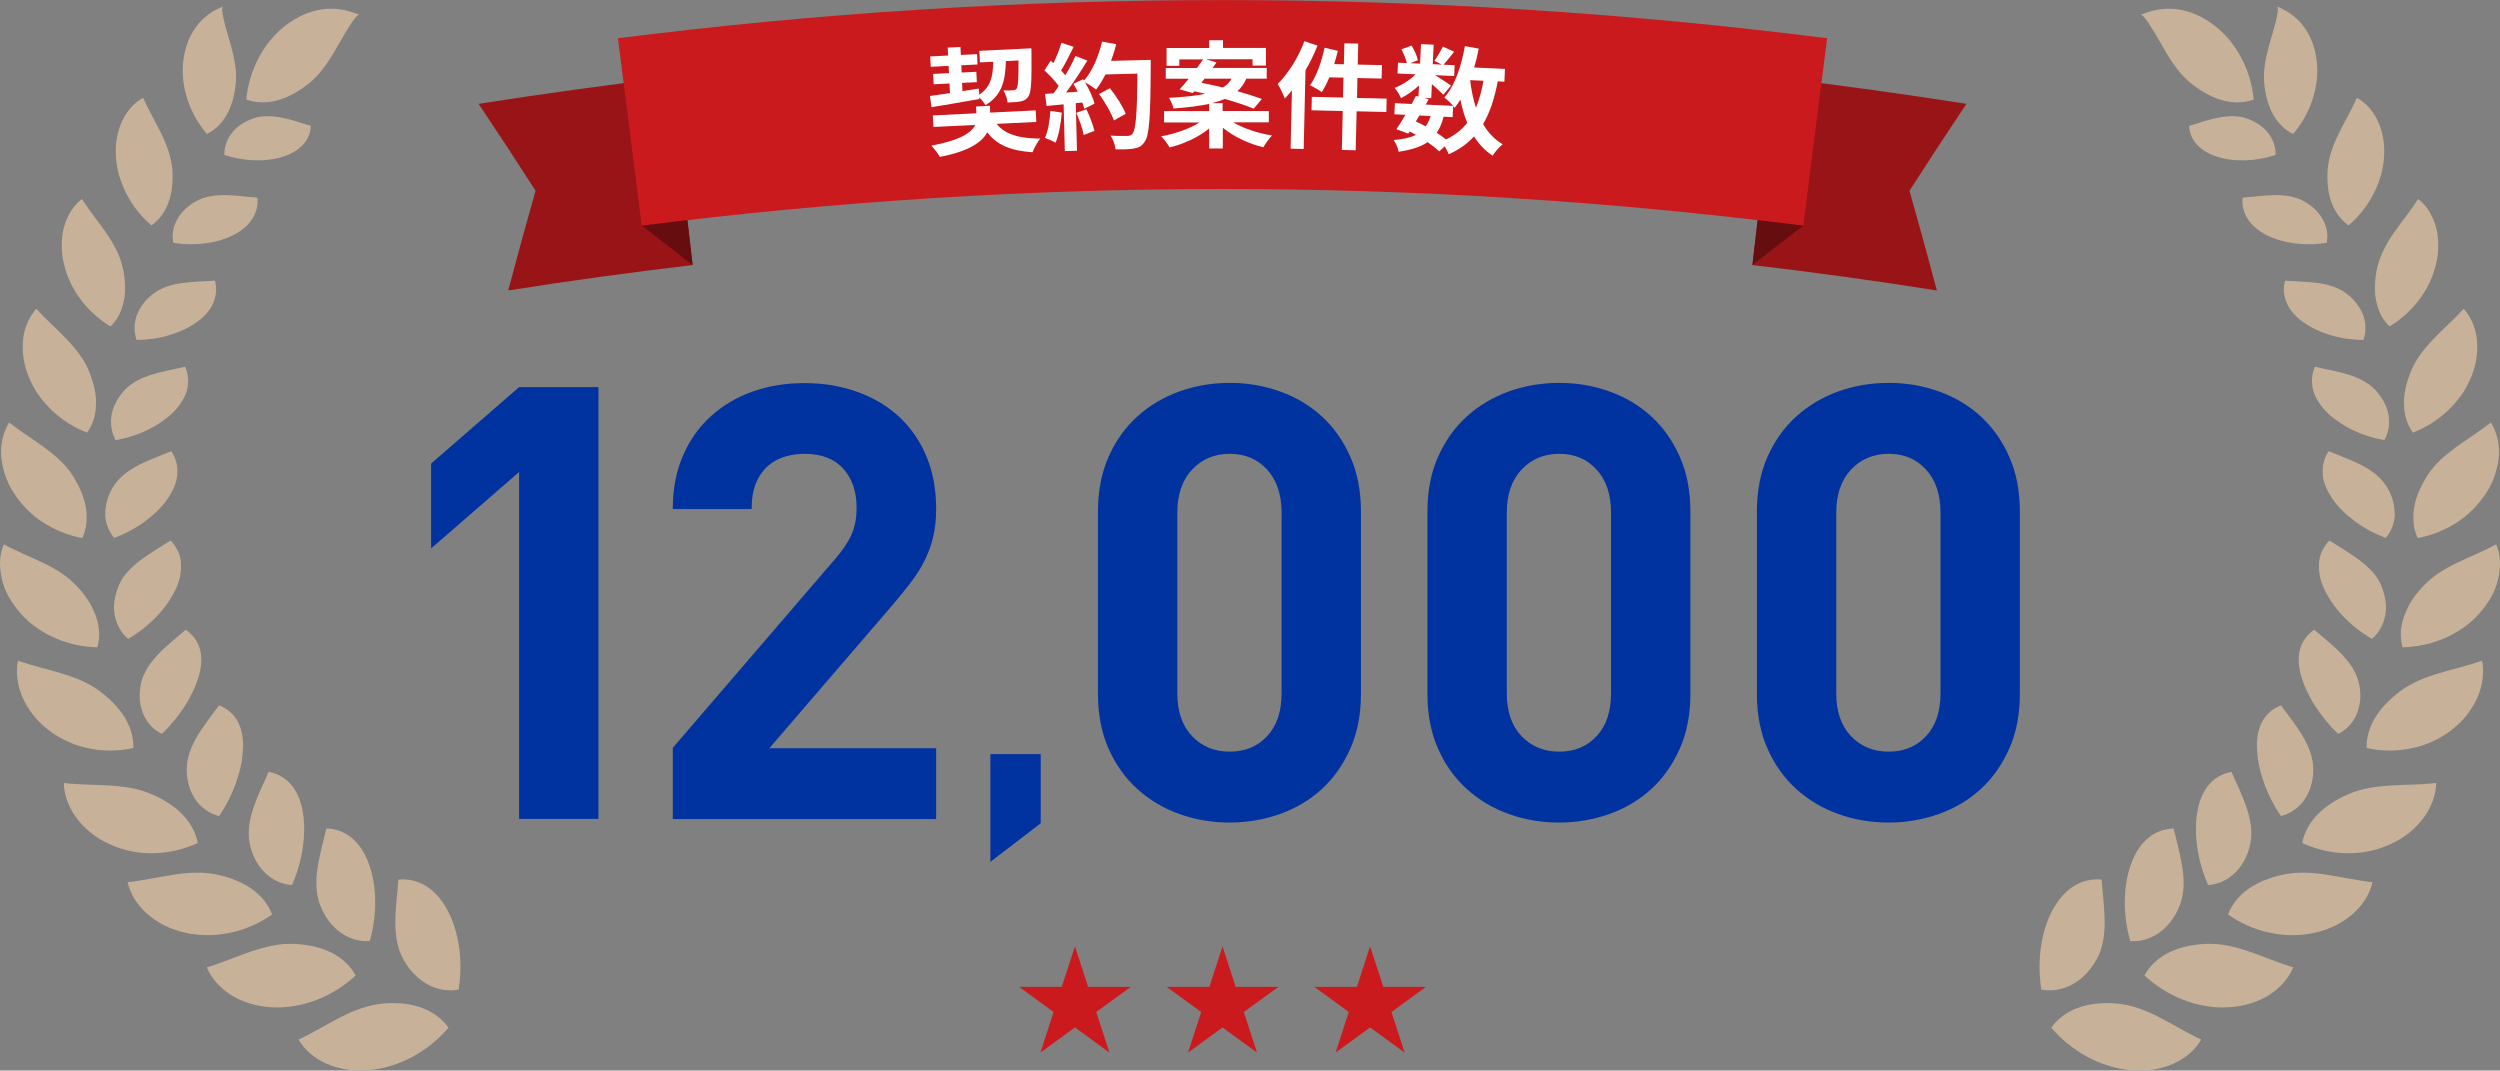 <?xml version="1.0" encoding="UTF-8"?><svg id="_レイヤー_2" xmlns="http://www.w3.org/2000/svg" viewBox="0 0 248.89 106.58"><rect x="0" y="0" width="248.89" height="106.58" fill="#808080" stroke="none"/><defs><style>.cls-1{fill:#650d0f;}.cls-1,.cls-2,.cls-3,.cls-4,.cls-5,.cls-6{stroke-width:0px;}.cls-2{fill:#ca1a1d;}.cls-3{fill:#c7b299;}.cls-4{fill:#981416;}.cls-5{fill:#fff;}.cls-6{fill:#0032a0;}</style></defs><g id="_レイヤー_1-2"><path class="cls-6" d="m51.68,81.53v-34.54l-8.76,7.61v-8.45l8.76-7.61h7.9v42.99h-7.9Z"/><path class="cls-6" d="m66.98,81.53v-7.08l16.07-18.69c.81-.93,1.38-1.77,1.72-2.54.34-.77.51-1.65.51-2.66,0-1.61-.44-2.91-1.33-3.9-.89-.99-2.17-1.48-3.87-1.48-.64,0-1.28.09-1.9.27-.62.18-1.19.48-1.69.91-.5.42-.91.99-1.21,1.69-.3.71-.45,1.58-.45,2.63h-7.85c0-1.97.33-3.73,1-5.28.66-1.55,1.59-2.87,2.78-3.95,1.19-1.08,2.58-1.91,4.17-2.47,1.59-.56,3.31-.84,5.17-.84s3.65.29,5.26.88c1.62.58,3,1.41,4.16,2.48,1.15,1.07,2.06,2.38,2.71,3.93.65,1.55.97,3.29.97,5.23,0,1.05-.1,1.99-.3,2.81s-.49,1.62-.88,2.39c-.38.77-.87,1.52-1.45,2.27-.58.75-1.24,1.54-1.96,2.39l-12.02,13.97h16.61v7.05h-26.21Z"/><path class="cls-6" d="m98.6,85.81v-10.73h5.01v6.88l-5.01,3.84Z"/><path class="cls-6" d="m134.43,74.54c-.71,1.59-1.65,2.93-2.84,4.02s-2.58,1.91-4.17,2.48c-1.59.56-3.25.85-4.99.85s-3.45-.28-5.02-.85c-1.57-.56-2.96-1.39-4.17-2.48-1.21-1.09-2.17-2.43-2.87-4.02-.71-1.59-1.06-3.41-1.06-5.47v-18.13c0-2.05.35-3.88,1.06-5.47.71-1.59,1.66-2.93,2.87-4.02,1.21-1.09,2.6-1.91,4.17-2.48,1.57-.56,3.24-.85,5.02-.85s3.4.28,4.99.85c1.59.56,2.98,1.39,4.17,2.48,1.19,1.09,2.14,2.43,2.84,4.02.71,1.59,1.06,3.41,1.06,5.47v18.13c0,2.05-.35,3.88-1.06,5.47Zm-6.84-23.49c0-1.81-.48-3.25-1.44-4.3-.96-1.05-2.2-1.57-3.72-1.57s-2.77.53-3.75,1.57c-.98,1.05-1.47,2.48-1.47,4.3v17.97c0,1.82.49,3.24,1.47,4.27.98,1.03,2.23,1.54,3.75,1.54s2.76-.51,3.72-1.54c.96-1.03,1.44-2.45,1.44-4.27v-17.97Z"/><path class="cls-6" d="m167.23,74.54c-.71,1.59-1.65,2.93-2.84,4.02s-2.58,1.91-4.17,2.48c-1.59.56-3.25.85-4.99.85s-3.45-.28-5.02-.85c-1.57-.56-2.96-1.39-4.17-2.48-1.21-1.09-2.17-2.43-2.87-4.02-.71-1.59-1.06-3.41-1.06-5.47v-18.13c0-2.05.35-3.88,1.06-5.47.71-1.59,1.66-2.93,2.87-4.02,1.21-1.09,2.6-1.91,4.17-2.48,1.57-.56,3.24-.85,5.02-.85s3.4.28,4.99.85c1.59.56,2.98,1.39,4.17,2.48,1.19,1.09,2.14,2.43,2.84,4.02.71,1.59,1.06,3.41,1.06,5.47v18.13c0,2.05-.35,3.88-1.06,5.47Zm-6.84-23.49c0-1.81-.48-3.25-1.44-4.3-.96-1.05-2.2-1.57-3.72-1.57s-2.77.53-3.75,1.57c-.98,1.05-1.47,2.48-1.47,4.3v17.97c0,1.82.49,3.24,1.47,4.27.98,1.03,2.23,1.54,3.75,1.54s2.76-.51,3.72-1.54c.96-1.03,1.44-2.45,1.44-4.27v-17.97Z"/><path class="cls-6" d="m200.03,74.54c-.71,1.59-1.65,2.93-2.84,4.02s-2.58,1.91-4.17,2.48c-1.59.56-3.25.85-4.99.85s-3.45-.28-5.02-.85c-1.57-.56-2.96-1.39-4.17-2.48-1.21-1.09-2.17-2.43-2.87-4.02-.71-1.59-1.06-3.41-1.06-5.47v-18.13c0-2.05.35-3.88,1.06-5.47.71-1.59,1.66-2.93,2.87-4.02,1.21-1.09,2.6-1.91,4.17-2.48,1.57-.56,3.24-.85,5.02-.85s3.4.28,4.99.85c1.59.56,2.98,1.39,4.17,2.48,1.19,1.09,2.14,2.43,2.84,4.02.71,1.59,1.06,3.41,1.06,5.47v18.13c0,2.05-.35,3.88-1.06,5.47Zm-6.84-23.49c0-1.81-.48-3.25-1.44-4.3-.96-1.05-2.2-1.57-3.72-1.57s-2.77.53-3.75,1.57c-.98,1.05-1.47,2.48-1.47,4.3v17.97c0,1.82.49,3.24,1.47,4.27.98,1.03,2.23,1.54,3.75,1.54s2.76-.51,3.72-1.54c.96-1.03,1.44-2.45,1.44-4.27v-17.97Z"/><path class="cls-3" d="m225.42,8.32c-.06-.63-.03-1.25.06-1.86.09-.62.23-1.23.4-1.85.18-.62.36-1.25.54-1.89.09-.32.17-.65.24-.98.04-.16.06-.34.09-.51l.03-.26c0-.09-.02-.21-.03-.32.22.13.33.17.47.24.14.08.25.13.38.2.25.14.47.29.68.46.22.17.42.35.61.55.19.2.37.42.53.65.66.92,1.09,2.08,1.23,3.4.28,2.65-.74,5.3-2.36,7.19-1.6-.79-2.64-2.53-2.87-5.02Z"/><path class="cls-3" d="m218.2,8.36c-.54-.43-1.01-.93-1.43-1.47-.42-.54-.8-1.12-1.16-1.73-.36-.61-.72-1.24-1.08-1.87-.19-.31-.39-.63-.59-.94-.1-.16-.22-.31-.34-.46l-.18-.23c-.07-.08-.18-.15-.27-.22.28-.07.38-.13.55-.18.17-.06.3-.1.45-.14.3-.09.59-.15.89-.19.3-.04.6-.06.9-.06.31,0,.61.02.92.07,1.23.18,2.48.73,3.63,1.62,2.31,1.8,3.63,4.63,3.88,7.35-1.85.66-4.01.16-6.17-1.56Z"/><path class="cls-3" d="m219.39,12.08c.49-.15.98-.27,1.47-.37.49-.1.98-.15,1.46-.14.48,0,.96.07,1.41.24,1.84.65,2.85,2.09,2.82,3.61-.98.33-2.02.51-3.03.54-1.01.03-1.99-.09-2.86-.38-1.74-.58-2.66-1.7-2.72-3.05.47-.15.96-.3,1.44-.44Z"/><path class="cls-3" d="m237,17.56c-.19.64-.45,1.26-.76,1.85-.61,1.17-1.46,2.2-2.43,3.03-.73-.53-1.32-1.27-1.66-2.2-.18-.46-.31-.97-.38-1.53-.06-.56-.08-1.15-.04-1.79.1-1.28.54-2.46,1.11-3.63.58-1.18,1.25-2.32,1.8-3.55,1.74.95,2.87,3.15,2.71,5.84-.04.67-.15,1.33-.34,1.98Z"/><path class="cls-3" d="m223.75,21.75c-.19-.32-.34-.64-.42-.99-.08-.35-.1-.72-.07-1.08,2.08-.16,4.31-.62,6.09.34,1.77.98,2.59,2.61,2.29,4.15-1.05.18-2.14.19-3.18.06-.52-.07-1.02-.17-1.5-.31-.47-.15-.94-.32-1.36-.54-.84-.45-1.47-.99-1.85-1.63Z"/><path class="cls-3" d="m240.84,29.85c-.82,1.08-1.84,1.98-2.95,2.65-.34-.33-.62-.7-.84-1.12-.22-.42-.37-.88-.48-1.38-.11-.5-.15-1.03-.13-1.6,0-.14.02-.29.03-.44.01-.15.03-.29.04-.44.04-.3.09-.61.17-.93.15-.64.39-1.24.68-1.81.29-.57.63-1.13,1.01-1.67.38-.55.79-1.09,1.2-1.63.4-.54.8-1.09,1.17-1.67.81.62,1.39,1.54,1.73,2.63.17.54.25,1.15.27,1.77.01.63-.03,1.28-.19,1.96-.31,1.36-.89,2.61-1.73,3.69Z"/><path class="cls-3" d="m229.27,32.06c-.2-.15-.37-.3-.54-.45-.17-.15-.32-.31-.46-.47-.27-.32-.48-.66-.62-1.01-.3-.7-.36-1.43-.16-2.19,1.07.08,2.19.09,3.26.24.54.07,1.05.18,1.53.35.48.17.94.4,1.36.72.42.31.75.67,1.03,1.04.27.37.48.77.63,1.16.26.81.25,1.63,0,2.39-1.11,0-2.24-.16-3.26-.47-1.02-.31-1.99-.74-2.77-1.33Z"/><path class="cls-3" d="m245.02,39.36c-.4.57-.88,1.1-1.38,1.57-1.01.94-2.19,1.67-3.42,2.14-.57-.78-.86-1.71-.88-2.75-.03-.52.02-1.06.14-1.63.12-.57.32-1.17.57-1.78.25-.61.59-1.18.98-1.71.2-.27.41-.53.63-.78.22-.25.44-.5.68-.74.93-.97,1.99-1.9,2.94-2.94.34.39.63.84.85,1.34.22.5.39,1.04.45,1.63.13,1.18,0,2.48-.55,3.8-.27.66-.6,1.28-1,1.85Z"/><path class="cls-3" d="m237.38,40.11c.11.21.2.43.27.64.07.22.13.43.16.65.12.86-.03,1.7-.43,2.42-1.13-.2-2.25-.56-3.24-1.05-.5-.25-.96-.52-1.39-.83-.44-.3-.84-.63-1.19-.99-.35-.36-.61-.73-.84-1.1-.22-.37-.38-.74-.46-1.12-.16-.75-.11-1.5.21-2.22.54.13,1.1.24,1.65.36.55.12,1.12.25,1.63.41,1.05.33,2.02.79,2.77,1.58.35.4.64.81.86,1.24Z"/><path class="cls-3" d="m248.42,47.17c-.2.63-.47,1.26-.88,1.87-.39.61-.85,1.18-1.35,1.68-.5.5-1.04.95-1.65,1.33-1.2.76-2.52,1.27-3.84,1.52-.21-.44-.34-.91-.4-1.39-.03-.24-.04-.49-.03-.75,0-.25.01-.51.05-.77.14-1.05.62-2.16,1.33-3.31.73-1.15,1.78-2.03,2.87-2.84,1.11-.81,2.34-1.56,3.47-2.45.55.91.84,2.03.79,3.24-.04.61-.16,1.23-.36,1.86Z"/><path class="cls-3" d="m238.42,51.17c0,.45-.1.88-.25,1.28-.15.4-.37.77-.65,1.1-1.11-.41-2.17-.98-3.08-1.66-.45-.34-.89-.7-1.28-1.09-.39-.39-.73-.79-1.01-1.22-.14-.21-.26-.42-.37-.63-.12-.21-.21-.42-.29-.62-.16-.41-.24-.81-.26-1.21,0-.2,0-.39.02-.58.02-.19.05-.38.1-.56.1-.37.26-.72.49-1.06,1.05.44,2.18.84,3.21,1.36,1,.52,1.9,1.16,2.51,2.09.32.47.51.94.65,1.41.14.47.2.94.2,1.39Z"/><path class="cls-3" d="m243.29,63.57c-1.32.56-2.72.84-4.09.87-.28-.96-.24-1.97.11-2.99.04-.13.09-.26.15-.38.05-.13.1-.26.16-.39.12-.26.25-.52.41-.77.32-.52.71-1.03,1.2-1.54.25-.25.49-.49.75-.71.26-.22.53-.42.81-.61.57-.38,1.18-.71,1.82-1.02.64-.31,1.3-.6,1.96-.89.65-.3,1.31-.6,1.94-.95.1.25.19.52.25.79.03.14.06.27.08.41.02.14.03.28.04.42.03.57-.03,1.16-.16,1.76-.07.3-.15.6-.26.9-.05.15-.11.3-.18.45-.07.15-.15.3-.23.44-.33.59-.73,1.17-1.22,1.72-.96,1.1-2.22,1.93-3.54,2.49Z"/><path class="cls-3" d="m236.14,63.6c-1.06-.61-2.04-1.38-2.86-2.24-.82-.86-1.45-1.79-1.91-2.76-.22-.49-.37-.95-.44-1.4-.04-.22-.05-.44-.06-.65-.01-.21,0-.42.01-.62.04-.4.15-.78.33-1.14.18-.36.42-.68.69-.98.5.31,1.01.63,1.52.95.5.32,1,.65,1.47,1,.93.71,1.78,1.52,2.19,2.58.22.53.35,1.05.42,1.55.03.25.05.5.04.74-.01.24-.05.48-.09.7-.19.91-.64,1.7-1.31,2.27Z"/><path class="cls-3" d="m239.9,74.53c-1.44.29-2.93.24-4.29-.06-.04-2.03,1.09-3.98,3.38-5.68,1.16-.85,2.45-1.36,3.85-1.77.69-.21,1.4-.4,2.11-.59.36-.1.72-.2,1.08-.31.18-.06.36-.11.54-.17.17-.06.35-.11.52-.17.07.26.1.56.11.85,0,.3,0,.6-.04.9-.06.61-.24,1.23-.49,1.84-.25.61-.62,1.2-1.05,1.77-.43.57-.98,1.09-1.59,1.56-.61.48-1.29.86-1.98,1.17-.68.31-1.41.52-2.14.66Z"/><path class="cls-3" d="m234.61,71.13c-.38.86-1.02,1.54-1.83,1.93-.91-.86-1.7-1.84-2.35-2.86-.32-.51-.59-1.02-.83-1.54-.24-.52-.41-1.02-.55-1.53-.52-2.02-.01-3.48,1.34-4.44.9.78,1.91,1.56,2.72,2.42.41.43.79.89,1.1,1.38.3.49.52,1.01.65,1.58.12.57.15,1.11.11,1.63-.05.51-.18.99-.36,1.42Z"/><path class="cls-3" d="m233.45,84.94c-.75-.03-1.49-.13-2.2-.3-.71-.17-1.4-.42-2.05-.71.39-2.03,1.95-3.72,4.61-4.87,1.33-.58,2.75-.77,4.22-.86.73-.05,1.49-.06,2.24-.09.75-.03,1.51-.07,2.27-.16-.03,1.17-.46,2.38-1.25,3.46-.79,1.08-1.93,2.02-3.37,2.66-.36.16-.72.3-1.09.42-.37.12-.75.2-1.12.28-.75.14-1.5.2-2.26.17Z"/><path class="cls-3" d="m230.04,78.34c-.16.51-.4.96-.68,1.36-.28.4-.63.72-1.02.98-.19.13-.39.25-.6.34-.21.09-.43.17-.66.22-.37-.53-.69-1.09-.98-1.66-.29-.57-.54-1.16-.74-1.75-.2-.58-.37-1.17-.48-1.75-.06-.29-.1-.57-.13-.85-.03-.28-.05-.56-.06-.83-.04-2.17.81-3.55,2.39-4.18,1.46,1.99,3.25,4.05,3.22,6.45,0,.3-.02.59-.07.87-.05.28-.11.54-.19.8Z"/><path class="cls-3" d="m219.84,88.12c-.27-.61-.5-1.23-.68-1.87-.19-.64-.32-1.28-.41-1.92-.18-1.27-.18-2.52.03-3.64.43-2.24,1.63-3.51,3.37-3.85.25.58.53,1.17.8,1.77.27.6.51,1.2.71,1.8.21.61.36,1.22.43,1.82.07.61.06,1.22-.07,1.83-.53,2.43-2.25,3.92-4.17,4.05Z"/><path class="cls-3" d="m225.86,92.84c-.74-.17-1.46-.41-2.13-.71-.68-.31-1.33-.67-1.92-1.09.75-1.95,2.63-3.36,5.51-3.97.72-.15,1.44-.21,2.17-.19.73.02,1.45.09,2.19.21.74.12,1.49.26,2.24.39.75.14,1.51.27,2.28.35-.14.57-.37,1.12-.69,1.66-.33.52-.74,1.02-1.23,1.46-.5.44-1.07.84-1.71,1.16-.65.32-1.35.59-2.12.75-.77.17-1.54.25-2.31.24-.77,0-1.53-.1-2.27-.27Z"/><path class="cls-3" d="m216.4,82.48c.29,1.28.68,2.62.87,3.92.1.65.15,1.3.11,1.93-.04.63-.15,1.26-.39,1.85-.95,2.39-2.92,3.65-4.91,3.51-.75-2.63-.73-5.51.11-7.76.85-2.25,2.35-3.39,4.21-3.45Z"/><path class="cls-3" d="m203.23,98.52c-.11-.69-.17-1.4-.18-2.09,0-.7.03-1.4.13-2.08.09-.68.24-1.35.43-1.97.19-.63.44-1.23.74-1.78,1.19-2.21,2.94-3.21,4.88-3.03.19,2.72.78,5.64-.51,7.96-1.29,2.32-3.45,3.36-5.48,2.99Z"/><path class="cls-3" d="m213.5,97.1c1.02-1.86,3.14-3,6.11-3.13.74-.03,1.47.03,2.19.18.72.14,1.43.35,2.15.59.72.25,1.43.52,2.16.8.72.27,1.46.55,2.2.77-.23.54-.55,1.04-.95,1.51-.4.46-.89.87-1.44,1.23-1.11.69-2.5,1.15-4.07,1.23-.39.02-.78.02-1.17,0-.39-.03-.78-.07-1.16-.14-.76-.13-1.51-.34-2.23-.63-1.43-.56-2.73-1.4-3.81-2.41Z"/><path class="cls-3" d="m215.01,101.29c-.68-.35-1.37-.66-2.08-.9-.7-.24-1.42-.41-2.18-.48-3-.26-5.29.64-6.53,2.4.97,1.14,2.19,2.14,3.56,2.89,1.37.74,2.89,1.23,4.46,1.35,3.14.25,5.73-1.03,6.9-3.05-1.43-.68-2.77-1.51-4.14-2.21Z"/><path class="cls-3" d="m23.47,8.32c.06-.63.03-1.25-.06-1.86-.09-.62-.23-1.23-.4-1.85-.18-.62-.36-1.25-.54-1.89-.09-.32-.17-.65-.24-.98-.04-.16-.06-.34-.09-.51l-.03-.26c0-.09.02-.21.03-.32-.22.13-.33.17-.47.24-.14.08-.25.13-.38.2-.25.14-.47.29-.68.46-.22.17-.42.35-.61.55-.19.2-.37.42-.53.65-.66.92-1.09,2.08-1.23,3.4-.28,2.65.74,5.3,2.36,7.19,1.6-.79,2.64-2.53,2.87-5.02Z"/><path class="cls-3" d="m30.69,8.36c.54-.43,1.01-.93,1.43-1.47.42-.54.8-1.12,1.16-1.73.36-.61.72-1.24,1.08-1.87.19-.31.39-.63.59-.94.1-.16.22-.31.34-.46l.18-.23c.07-.08.18-.15.27-.22-.28-.07-.38-.13-.55-.18-.17-.06-.3-.1-.45-.14-.3-.09-.59-.15-.89-.19-.3-.04-.6-.06-.9-.06-.31,0-.61.02-.92.07-1.23.18-2.48.73-3.63,1.62-2.31,1.8-3.63,4.63-3.88,7.35,1.85.66,4.01.16,6.17-1.56Z"/><path class="cls-3" d="m29.5,12.08c-.49-.15-.98-.27-1.47-.37-.49-.1-.98-.15-1.46-.14-.48,0-.96.07-1.41.24-1.84.65-2.85,2.09-2.82,3.61.98.33,2.02.51,3.03.54,1.01.03,1.99-.09,2.86-.38,1.74-.58,2.66-1.7,2.72-3.05-.47-.15-.96-.3-1.44-.44Z"/><path class="cls-3" d="m11.89,17.56c.19.64.45,1.26.76,1.85.61,1.17,1.46,2.2,2.43,3.03.73-.53,1.32-1.27,1.66-2.2.18-.46.31-.97.38-1.53.06-.56.08-1.15.04-1.79-.1-1.28-.54-2.46-1.11-3.63-.58-1.18-1.25-2.32-1.8-3.55-1.74.95-2.87,3.15-2.71,5.84.04.67.15,1.33.34,1.98Z"/><path class="cls-3" d="m25.14,21.75c.19-.32.34-.64.42-.99.08-.35.1-.72.07-1.08-2.08-.16-4.31-.62-6.09.34-1.77.98-2.59,2.61-2.29,4.15,1.05.18,2.14.19,3.18.06.52-.07,1.02-.17,1.5-.31.47-.15.94-.32,1.36-.54.84-.45,1.47-.99,1.85-1.63Z"/><path class="cls-3" d="m8.05,29.85c.82,1.08,1.84,1.98,2.95,2.65.34-.33.62-.7.84-1.12.22-.42.37-.88.48-1.38.11-.5.15-1.03.13-1.6,0-.14-.02-.29-.03-.44-.01-.15-.03-.29-.04-.44-.04-.3-.09-.61-.17-.93-.15-.64-.39-1.24-.68-1.81-.29-.57-.63-1.13-1.01-1.67-.38-.55-.79-1.09-1.2-1.63-.4-.54-.8-1.09-1.17-1.67-.81.62-1.39,1.54-1.73,2.63-.17.54-.25,1.15-.27,1.77-.01.63.03,1.28.19,1.96.31,1.36.89,2.61,1.73,3.69Z"/><path class="cls-3" d="m19.62,32.06c.2-.15.37-.3.54-.45.17-.15.32-.31.46-.47.27-.32.48-.66.62-1.01.3-.7.36-1.43.16-2.19-1.07.08-2.19.09-3.26.24-.54.07-1.05.18-1.53.35-.48.17-.94.4-1.36.72-.42.31-.75.67-1.03,1.04-.27.37-.48.77-.63,1.16-.26.81-.25,1.63,0,2.39,1.11,0,2.24-.16,3.26-.47,1.02-.31,1.99-.74,2.77-1.33Z"/><path class="cls-3" d="m3.87,39.36c.4.57.88,1.1,1.38,1.57,1.01.94,2.19,1.67,3.42,2.14.57-.78.86-1.71.88-2.75.03-.52-.02-1.06-.14-1.63-.12-.57-.32-1.17-.57-1.78-.25-.61-.59-1.18-.98-1.71-.2-.27-.41-.53-.63-.78-.22-.25-.44-.5-.68-.74-.93-.97-1.99-1.9-2.94-2.94-.34.39-.63.84-.85,1.34-.22.5-.39,1.04-.45,1.63-.13,1.18,0,2.48.55,3.8.27.66.6,1.28,1,1.85Z"/><path class="cls-3" d="m11.52,40.11c-.11.21-.2.43-.27.64-.07.22-.13.43-.16.65-.12.86.03,1.7.43,2.42,1.13-.2,2.25-.56,3.24-1.05.5-.25.96-.52,1.39-.83.44-.3.84-.63,1.19-.99.35-.36.61-.73.84-1.1.22-.37.38-.74.46-1.12.16-.75.11-1.5-.21-2.22-.54.13-1.1.24-1.65.36-.55.12-1.12.25-1.63.41-1.05.33-2.02.79-2.77,1.58-.35.4-.64.81-.86,1.24Z"/><path class="cls-3" d="m.47,47.17c.2.63.47,1.26.88,1.87.39.61.85,1.18,1.35,1.68.5.5,1.04.95,1.65,1.33,1.2.76,2.52,1.27,3.84,1.52.21-.44.34-.91.4-1.39.03-.24.04-.49.03-.75,0-.25-.01-.51-.05-.77-.14-1.05-.62-2.16-1.33-3.31-.73-1.15-1.78-2.03-2.87-2.84-1.11-.81-2.34-1.56-3.47-2.45-.55.91-.84,2.03-.79,3.24.04.61.16,1.23.36,1.86Z"/><path class="cls-3" d="m10.47,51.17c0,.45.1.88.25,1.28.15.4.37.77.65,1.1,1.11-.41,2.17-.98,3.08-1.66.45-.34.89-.7,1.28-1.09.39-.39.73-.79,1.01-1.22.14-.21.26-.42.37-.63.12-.21.21-.42.29-.62.16-.41.24-.81.26-1.21,0-.2,0-.39-.02-.58-.02-.19-.05-.38-.1-.56-.1-.37-.26-.72-.49-1.06-1.05.44-2.18.84-3.21,1.36-1,.52-1.9,1.16-2.51,2.09-.32.47-.51.94-.65,1.41-.14.47-.2.94-.2,1.39Z"/><path class="cls-3" d="m5.6,63.57c1.32.56,2.72.84,4.09.87.28-.96.24-1.97-.11-2.99-.04-.13-.09-.26-.15-.38-.05-.13-.1-.26-.16-.39-.12-.26-.25-.52-.41-.77-.32-.52-.71-1.03-1.2-1.54-.25-.25-.49-.49-.75-.71-.26-.22-.53-.42-.81-.61-.57-.38-1.18-.71-1.82-1.02-.64-.31-1.3-.6-1.96-.89-.65-.3-1.31-.6-1.94-.95-.1.25-.19.52-.25.79-.03.14-.06.27-.08.41-.02.14-.03.28-.04.42-.03.57.03,1.16.16,1.76.07.3.15.6.26.9.05.15.11.3.18.45.07.15.15.3.23.44.33.59.73,1.17,1.22,1.72.96,1.1,2.22,1.93,3.54,2.49Z"/><path class="cls-3" d="m12.75,63.6c1.06-.61,2.04-1.38,2.86-2.24.82-.86,1.45-1.79,1.91-2.76.22-.49.37-.95.44-1.4.04-.22.05-.44.06-.65.01-.21,0-.42-.01-.62-.04-.4-.15-.78-.33-1.14-.18-.36-.42-.68-.69-.98-.5.31-1.01.63-1.52.95-.5.32-1,.65-1.47,1-.93.71-1.78,1.52-2.19,2.58-.22.53-.35,1.05-.42,1.55-.03.25-.05.5-.04.74.01.24.05.48.09.7.19.91.64,1.7,1.31,2.27Z"/><path class="cls-3" d="m8.99,74.53c1.44.29,2.93.24,4.29-.06.04-2.03-1.09-3.98-3.38-5.68-1.16-.85-2.45-1.36-3.85-1.77-.69-.21-1.4-.4-2.11-.59-.36-.1-.72-.2-1.08-.31-.18-.06-.36-.11-.54-.17-.17-.06-.35-.11-.52-.17-.07.26-.1.56-.11.85,0,.3,0,.6.04.9.06.61.24,1.23.49,1.84.25.61.62,1.2,1.05,1.77.43.57.98,1.09,1.59,1.56.61.48,1.29.86,1.98,1.17.68.31,1.41.52,2.14.66Z"/><path class="cls-3" d="m14.28,71.13c.38.86,1.02,1.54,1.83,1.93.91-.86,1.7-1.84,2.35-2.86.32-.51.59-1.02.83-1.54.24-.52.41-1.02.55-1.53.52-2.02.01-3.48-1.34-4.44-.9.78-1.91,1.56-2.72,2.42-.41.43-.79.89-1.1,1.38-.3.49-.52,1.01-.65,1.58-.12.57-.15,1.11-.11,1.63.05.51.18.99.36,1.42Z"/><path class="cls-3" d="m15.44,84.94c.75-.03,1.49-.13,2.2-.3.71-.17,1.4-.42,2.05-.71-.39-2.03-1.95-3.72-4.61-4.87-1.33-.58-2.75-.77-4.22-.86-.73-.05-1.49-.06-2.24-.09-.75-.03-1.51-.07-2.27-.16.03,1.17.46,2.38,1.25,3.46.79,1.08,1.93,2.02,3.37,2.66.36.16.72.3,1.09.42.37.12.75.2,1.12.28.75.14,1.5.2,2.26.17Z"/><path class="cls-3" d="m18.85,78.34c.16.51.4.96.68,1.36.28.4.63.72,1.02.98.19.13.39.25.6.34.21.09.43.17.66.22.37-.53.69-1.09.98-1.66.29-.57.54-1.16.74-1.75.2-.58.37-1.17.48-1.75.06-.29.1-.57.13-.85.03-.28.05-.56.06-.83.04-2.17-.81-3.55-2.39-4.18-1.46,1.99-3.25,4.05-3.22,6.45,0,.3.02.59.07.87.05.28.11.54.19.8Z"/><path class="cls-3" d="m29.06,88.12c.27-.61.5-1.23.68-1.87.19-.64.32-1.28.41-1.92.18-1.27.18-2.52-.03-3.64-.43-2.24-1.63-3.51-3.37-3.85-.25.58-.53,1.17-.8,1.77-.27.6-.51,1.2-.71,1.8-.21.61-.36,1.22-.43,1.82-.07.61-.06,1.22.07,1.83.53,2.43,2.25,3.92,4.17,4.05Z"/><path class="cls-3" d="m23.04,92.84c.74-.17,1.46-.41,2.13-.71.68-.31,1.33-.67,1.92-1.09-.75-1.95-2.63-3.36-5.51-3.97-.72-.15-1.44-.21-2.17-.19-.73.02-1.45.09-2.19.21-.74.12-1.49.26-2.24.39-.75.14-1.51.27-2.28.35.14.57.37,1.12.69,1.66.33.52.74,1.02,1.23,1.46.5.44,1.07.84,1.71,1.16.65.32,1.35.59,2.12.75.77.17,1.54.25,2.31.24.77,0,1.53-.1,2.27-.27Z"/><path class="cls-3" d="m32.49,82.48c-.29,1.28-.68,2.62-.87,3.92-.1.65-.15,1.3-.11,1.93.04.63.15,1.26.39,1.85.95,2.39,2.92,3.65,4.91,3.51.75-2.63.73-5.51-.11-7.76-.85-2.25-2.35-3.39-4.21-3.45Z"/><path class="cls-3" d="m45.66,98.52c.11-.69.17-1.4.18-2.09,0-.7-.03-1.4-.13-2.08-.09-.68-.24-1.35-.43-1.97-.19-.63-.44-1.23-.74-1.78-1.19-2.21-2.94-3.21-4.88-3.03-.19,2.72-.78,5.64.51,7.96,1.29,2.32,3.45,3.36,5.48,2.99Z"/><path class="cls-3" d="m35.4,97.1c-1.02-1.86-3.14-3-6.11-3.13-.74-.03-1.47.03-2.19.18-.72.14-1.43.35-2.15.59-.72.25-1.43.52-2.16.8-.72.27-1.46.55-2.2.77.23.54.55,1.04.95,1.51.4.46.89.87,1.44,1.23,1.11.69,2.5,1.15,4.07,1.23.39.02.78.02,1.17,0,.39-.03.78-.07,1.16-.14.76-.13,1.51-.34,2.23-.63,1.43-.56,2.73-1.4,3.81-2.41Z"/><path class="cls-3" d="m38.13,99.91c-.75.07-1.47.24-2.18.48-.71.24-1.39.55-2.08.9-1.37.7-2.71,1.53-4.14,2.21,1.17,2.01,3.75,3.29,6.9,3.05,1.57-.12,3.1-.61,4.46-1.35,1.37-.74,2.58-1.74,3.56-2.89-1.24-1.76-3.53-2.66-6.53-2.4Z"/><polygon class="cls-2" points="107.02 94.22 108.33 98.25 112.57 98.25 109.14 100.75 110.45 104.79 107.02 102.29 103.58 104.79 104.89 100.75 101.46 98.25 105.7 98.25 107.02 94.22"/><polygon class="cls-2" points="121.71 94.22 123.02 98.25 127.27 98.25 123.83 100.75 125.14 104.79 121.71 102.29 118.28 104.79 119.59 100.75 116.15 98.25 120.4 98.25 121.71 94.22"/><polygon class="cls-2" points="136.4 94.22 137.72 98.25 141.96 98.25 138.53 100.75 139.84 104.79 136.4 102.29 132.97 104.79 134.28 100.75 130.85 98.25 135.09 98.25 136.4 94.22"/><path class="cls-4" d="m50.59,28.92c3.05-.48,6.11-.94,9.17-1.36,3.06-.42,6.12-.81,9.19-1.17-.36-3.11-.73-6.23-1.09-9.34-.36-3.11-.73-6.23-1.09-9.34-3.19.37-6.38.78-9.57,1.22-3.19.44-6.37.91-9.55,1.41,1.92,2.87,3.81,5.75,5.67,8.65-.94,3.31-1.85,6.62-2.73,9.94Z"/><path class="cls-4" d="m192.83,28.92c-3.05-.48-6.11-.94-9.17-1.36-3.06-.42-6.12-.81-9.19-1.17.36-3.11.73-6.23,1.09-9.34.36-3.11.73-6.23,1.09-9.34,3.19.37,6.38.78,9.57,1.22,3.19.44,6.37.91,9.55,1.41-1.92,2.87-3.81,5.75-5.67,8.65.94,3.31,1.85,6.62,2.73,9.94Z"/><path class="cls-2" d="m179.53,22.47c-38.39-4.87-77.25-4.87-115.64,0-.79-6.22-1.58-12.44-2.37-18.66,39.97-5.07,80.42-5.07,120.38,0-.79,6.22-1.58,12.44-2.37,18.66Z"/><path class="cls-1" d="m68.96,26.4c-.17-1.49-.35-2.99-.52-4.48-1.52.18-3.03.36-4.54.55,1.7,1.3,3.39,2.61,5.07,3.93Z"/><path class="cls-1" d="m174.46,26.4c.17-1.49.35-2.99.52-4.48,1.52.18,3.03.36,4.54.55-1.7,1.3-3.39,2.61-5.07,3.93Z"/><path class="cls-5" d="m92.63,9.55c.55-.07,1.22-.18,1.95-.28l-.05-.96-1.58.08-.05-1.03,1.58-.08-.04-.72-1.78.09-.05-1.03,1.78-.09-.04-.79,1.27-.06.04.79,1.61-.08.05,1.03-1.62.08.04.72,1.46-.07.05,1.03-1.47.07.04.82c.54-.08,1.09-.17,1.63-.25l.04.61c1.14-.75,1.37-1.83,1.39-3.28l-1.32.06-.06-1.15,5.18-.25s.02.37.01.52c.03,2.77-.03,3.89-.31,4.28-.22.31-.45.43-.79.49-.29.06-.77.08-1.28.11-.03-.38-.21-.9-.42-1.21.42.02.79,0,.96-.01.16,0,.25-.04.35-.16.15-.2.21-.95.2-2.81l-1.26.06c-.04,1.96-.4,3.41-2.03,4.39-.12-.22-.37-.54-.62-.77v.16c-1.68.3-3.46.6-4.75.81l-.16-1.12Zm6.6,2.79c.81,1.02,2.17,1.44,4.33,1.46-.28.34-.6.94-.77,1.36-2.21-.16-3.56-.74-4.5-1.99-.52.97-1.8,1.89-4.72,2.45-.19-.33-.56-.82-.84-1.12,2.93-.55,4.01-1.32,4.35-2.06l-4.15.2-.06-1.15,4.33-.21-.03-.68,1.38-.07.03.68,4.53-.22.06,1.15-3.93.19Z"/><path class="cls-5" d="m114.56,5.99s.01.46,0,.63c-.02,5.06-.14,6.88-.61,7.51-.31.45-.61.58-1.09.66-.41.08-1.13.09-1.8.08-.03-.39-.23-.99-.5-1.37.73.05,1.39.03,1.7.03.22,0,.34-.06.48-.21.34-.37.47-2.05.5-5.99l-3.18.08c-.3.57-.61,1.09-.94,1.51-.24-.2-.75-.54-1.1-.73.42.72.81,1.56.95,2.13l-1.03.51c-.04-.18-.1-.39-.18-.62l-.66.06.12,4.74-1.21.03-.12-4.65-1.7.16-.15-1.2.85-.06c.17-.22.35-.47.51-.73-.35-.49-.93-1.1-1.42-1.55l.62-.96c.09.08.19.16.28.24.31-.64.62-1.42.79-2.03l1.22.4c-.4.81-.85,1.71-1.25,2.36.15.16.3.33.42.47.4-.66.75-1.33,1.01-1.92l1.18.46c-.62,1.03-1.4,2.23-2.12,3.18l1.16-.08c-.13-.27-.28-.55-.42-.79l.96-.45.08.14c.83-.93,1.47-2.43,1.81-3.89l1.41.26c-.14.57-.32,1.13-.52,1.66l3.93-.1Zm-8.85,5.22c-.09,1.09-.3,2.25-.62,2.99-.25-.14-.76-.37-1.06-.47.32-.69.48-1.72.54-2.69l1.14.17Zm2.45-.33c.33.67.65,1.56.8,2.15l-1.07.41c-.11-.59-.43-1.51-.74-2.21l1.01-.35Zm2.73,1.11c-.24-.72-.87-1.81-1.47-2.63l1.08-.58c.62.78,1.3,1.83,1.57,2.55l-1.17.66Z"/><path class="cls-5" d="m122.79,12.19c1.02.6,2.46,1.08,3.86,1.3-.3.29-.68.82-.88,1.17-1.44-.34-2.94-1.05-4.03-1.94v2.06s-1.36,0-1.36,0v-1.99c-1.06.87-2.51,1.54-3.94,1.89-.19-.34-.56-.84-.84-1.11,1.39-.25,2.83-.75,3.81-1.38h-3.52s0-1.13,0-1.13h4.49s0-.72,0-.72c-.94.21-2.1.35-3.55.46-.06-.32-.28-.8-.45-1.06,1.56-.08,2.73-.21,3.61-.41-.37-.08-.74-.17-1.09-.24l-.15.17-1.31-.36c.28-.3.58-.67.9-1.06h-2.28s0-1.07,0-1.07h3.1c.22-.3.44-.59.62-.86h-2.37s0,.64,0,.64h-1.27s0-1.77,0-1.77h4.24s0-.77,0-.77h1.38s0,.76,0,.76h4.27s0,1.76,0,1.76h-1.33s0-.63,0-.63h-4.64s1.05.32,1.05.32c-.13.17-.25.36-.39.54h5.39s0,1.07,0,1.07h-2.03c-.21.49-.5.9-.89,1.25.94.26,1.79.53,2.44.77l-.82.97c-.69-.3-1.73-.64-2.87-.97-.37.16-.8.3-1.29.42h1.07s0,.78,0,.78h4.6s0,1.13,0,1.13h-3.55Zm-3.19-3.95c.67.13,1.41.29,2.15.47.4-.24.67-.54.87-.88h-2.7s-.31.41-.31.41Z"/><path class="cls-5" d="m131.16,4.56c-.33.81-.73,1.65-1.19,2.43l-.18,7.84-1.3-.03.13-5.8c-.24.28-.47.57-.71.81-.12-.35-.48-1.1-.71-1.45,1.04-1.02,2.06-2.63,2.66-4.26l1.29.44Zm6.85,6.59l-2.95-.07-.09,3.88-1.38-.03.09-3.88-3.11-.07.03-1.34,3.11.07.04-1.98-1.41-.03c-.22.56-.49,1.07-.75,1.47-.25-.19-.84-.53-1.17-.68.64-.89,1.15-2.34,1.45-3.74l1.32.31c-.1.45-.23.88-.36,1.32l.96.02.05-2.09,1.38.03-.05,2.09,2.41.05-.03,1.34-2.41-.05-.04,1.98,2.95.07-.03,1.34Z"/><path class="cls-5" d="m149.11,8.1c-.32,1.7-.78,3.11-1.46,4.25.49.84,1.13,1.53,1.95,2.01-.32.26-.78.77-1,1.14-.76-.51-1.37-1.15-1.85-1.92-.67.73-1.49,1.32-2.52,1.78-.07-.2-.23-.52-.4-.8l-.54.51c-.3-.28-.7-.6-1.16-.92-.7.48-1.64.77-2.89.96-.06-.4-.28-.87-.49-1.17.93-.07,1.66-.24,2.22-.51-.2-.12-.42-.24-.63-.34l-.14.21-1.18-.43c.27-.39.58-.9.9-1.44l-1.1-.05.05-1.11,1.67.08c.15-.28.3-.55.43-.8l.25.07.05-1.11c-.55.51-1.2.96-1.79,1.26-.14-.31-.4-.77-.65-1.02.72-.26,1.52-.77,2.1-1.35l-1.8-.08.05-1.08.88.04c-.09-.4-.32-.94-.54-1.37l1.01-.37c.28.45.55,1.05.63,1.46l-.75.29.97.04.09-1.94,1.26.06-.09,1.94.91.04-.75-.37c.29-.4.64-1,.84-1.43l1.13.52c-.38.48-.76.95-1.05,1.29l1.1.05-.05,1.08-1.89-.09c.54.34,1.34.86,1.58,1.04l-.77.91c-.24-.25-.71-.68-1.14-1.06l-.06,1.4-.74-.03.49.13-.3.54,2.75.13c-.25-.28-.65-.65-.9-.84,1.04-1.13,1.68-3.07,2.05-5.11l1.38.25c-.12.64-.28,1.27-.46,1.88l3.07.14-.06,1.27-.65-.03Zm-8.16,3.99c.34.15.67.31.99.49.2-.28.36-.62.49-1.03l-1.12-.05-.36.6Zm2.77-.48c-.16.64-.38,1.17-.69,1.61.35.22.67.45.93.66.87-.41,1.57-.96,2.11-1.65-.29-.7-.51-1.47-.68-2.31-.18.29-.37.56-.57.81-.04-.05-.09-.11-.15-.18l-.05,1.11-.9-.04Zm2.64-3.63c.12.98.3,1.9.58,2.74.32-.77.57-1.67.75-2.68l-1.33-.06Z"/></g></svg>